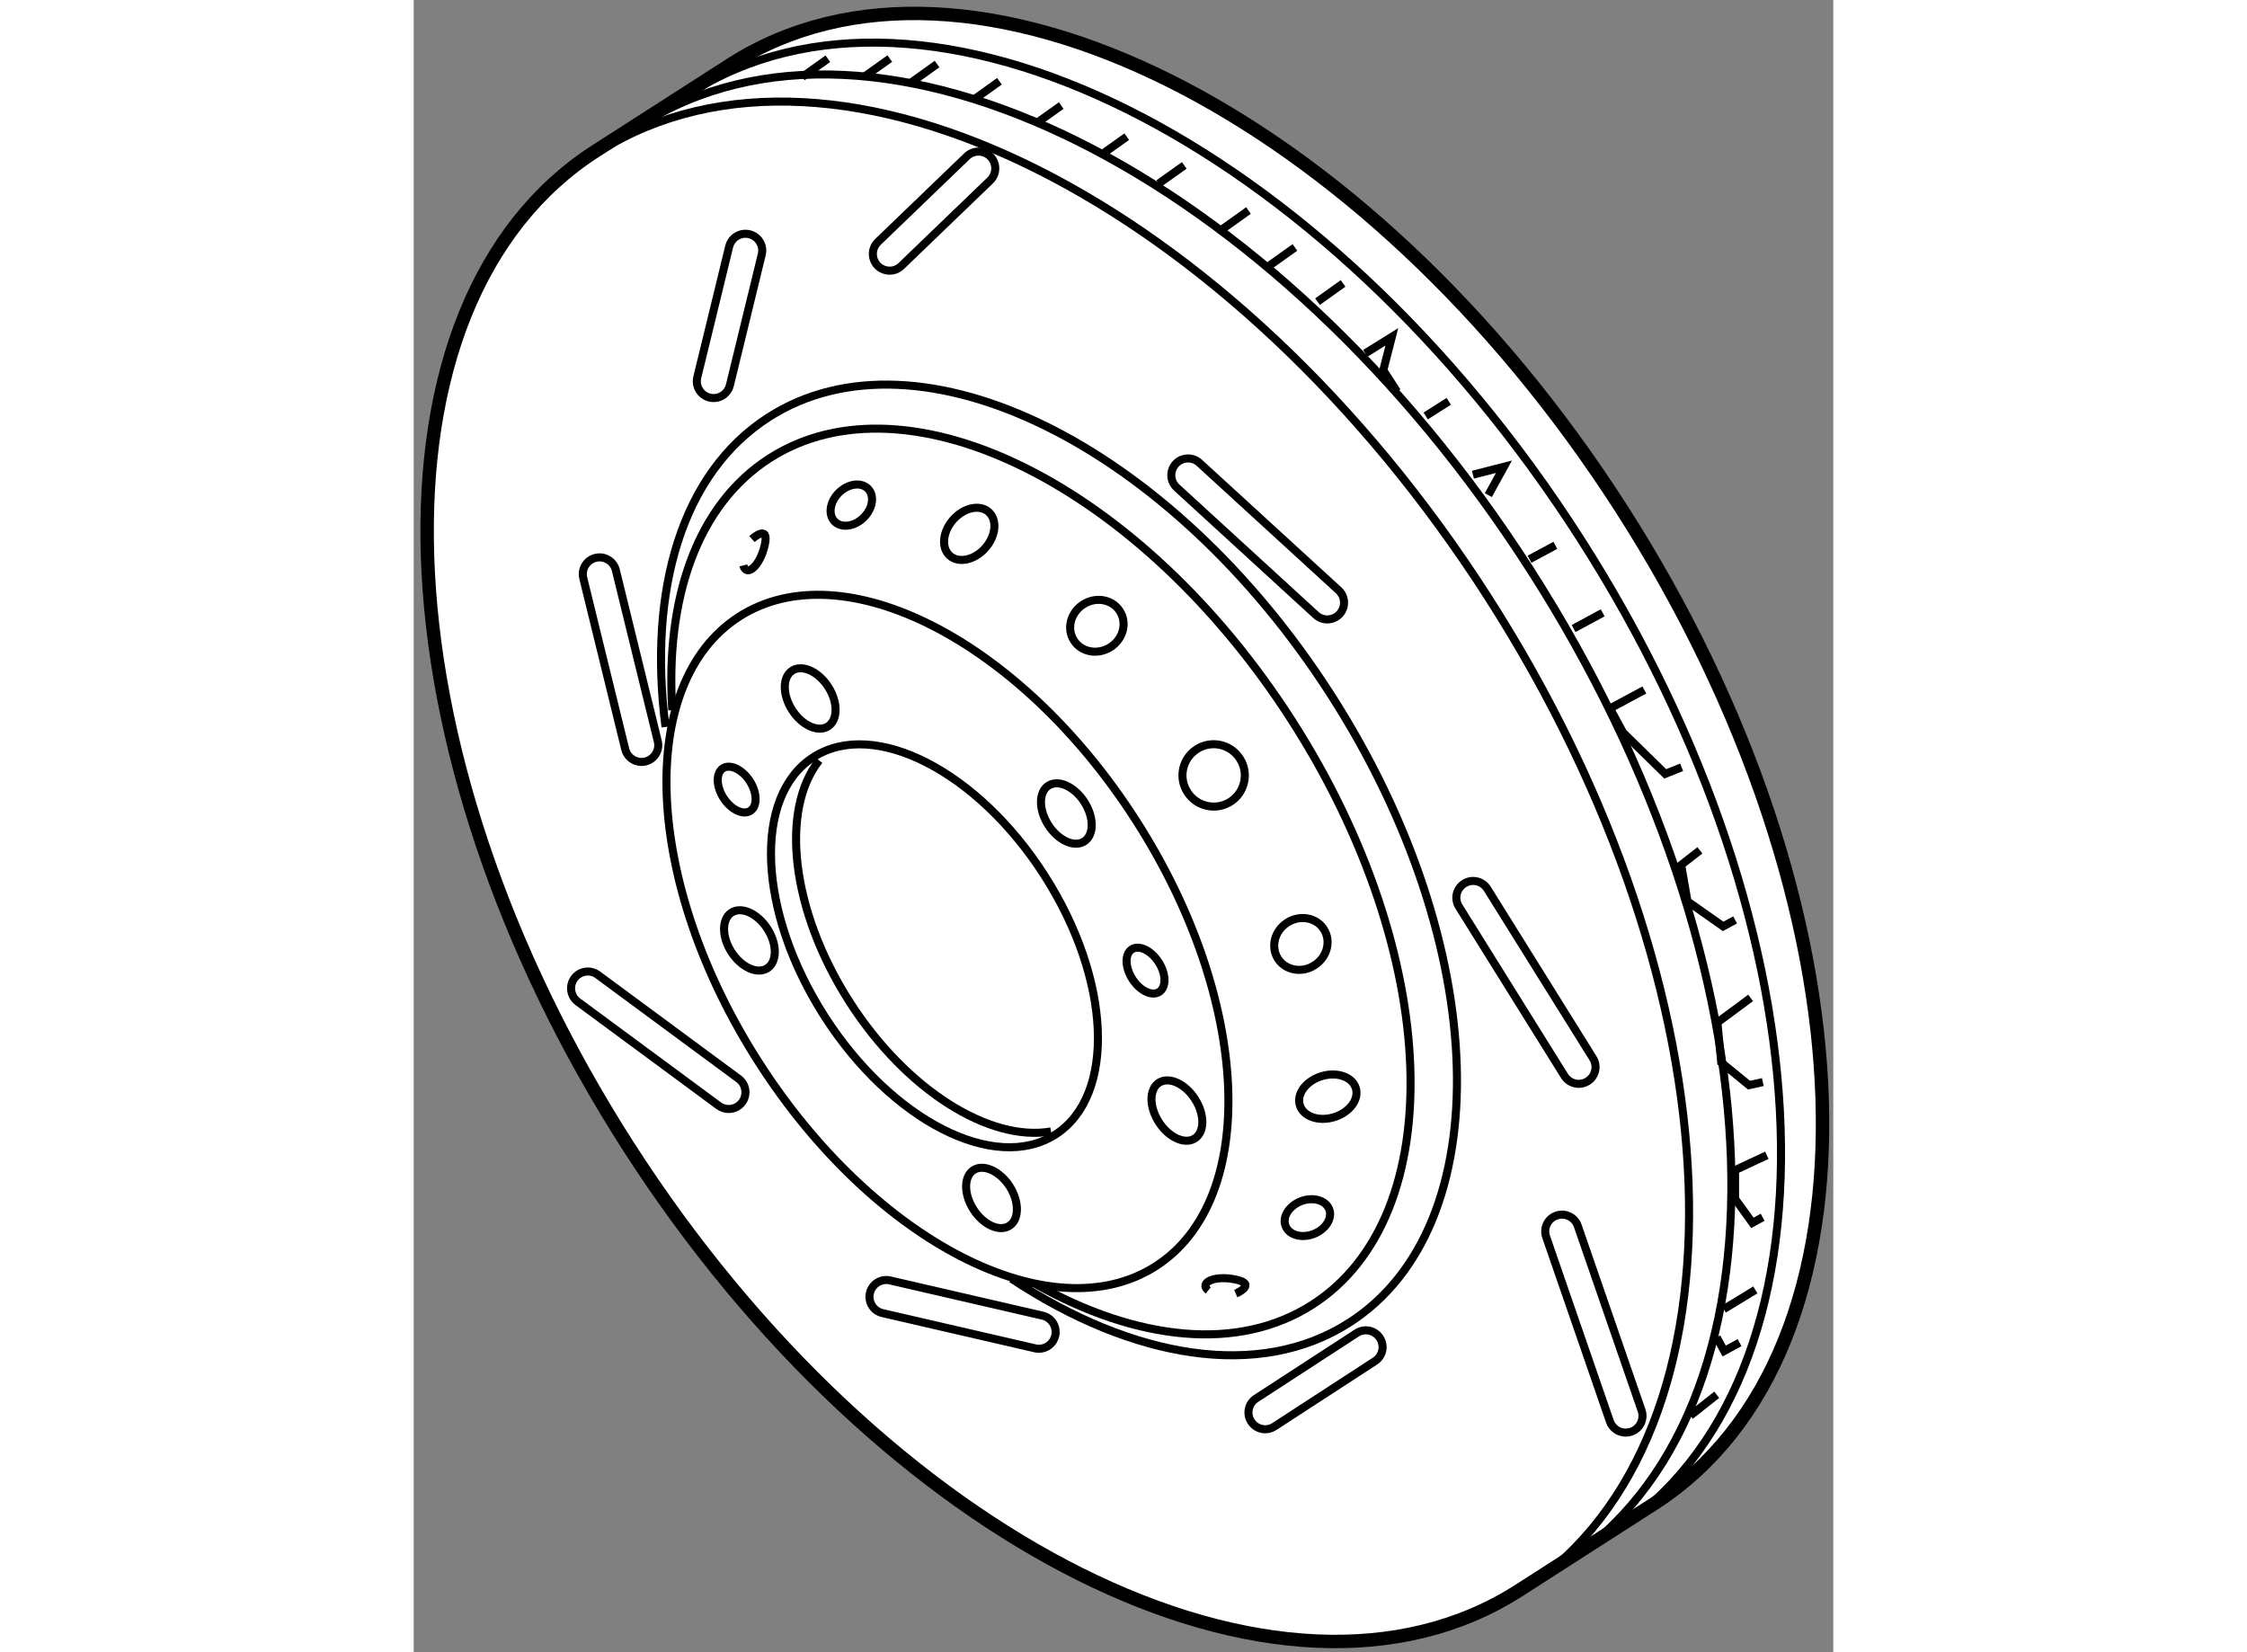 <?xml version="1.0" encoding="utf-8"?>
<!-- Generator: Adobe Illustrator 15.1.0, SVG Export Plug-In . SVG Version: 6.00 Build 0)  -->
<!DOCTYPE svg PUBLIC "-//W3C//DTD SVG 1.1//EN" "http://www.w3.org/Graphics/SVG/1.1/DTD/svg11.dtd">
<svg version="1.1" xmlns="http://www.w3.org/2000/svg" xmlns:xlink="http://www.w3.org/1999/xlink" x="0px" y="0px" width="244.8px"
	 height="180px" viewBox="132.483 62.97 52.914 61.586" enable-background="new 0 0 244.8 180" xml:space="preserve">
	
<rect x="132.483" y="62.97" width="52.914" height="61.586" fill="#808080" stroke="none"/>
	
<g><path fill="#FFFFFF" stroke="#000000" stroke-width="0.5" d="M144.295,65.373c8.84-5.667,23.705,1.751,33.209,16.567
			c9.502,14.819,10.039,31.426,1.197,37.092l-5.018,3.221c-8.84,5.668-23.705-1.752-33.209-16.568
			c-9.498-14.819-10.039-31.425-1.197-37.093L144.295,65.373z"></path><path fill="none" stroke="#000000" stroke-width="0.3" d="M139.426,68.591c8.852-5.54,23.639,1.879,33.102,16.637
			c9.443,14.726,10.033,31.22,1.365,36.986"></path><path fill="none" stroke="#000000" stroke-width="0.3" d="M140.898,67.649c8.842-5.67,23.707,1.748,33.209,16.566
			c9.498,14.817,10.039,31.424,1.199,37.094"></path><path fill="none" stroke="#000000" stroke-width="0.3" d="M142.75,66.462c8.838-5.669,23.705,1.749,33.207,16.567
			c9.5,14.819,10.039,31.424,1.199,37.092"></path><path fill="none" stroke="#000000" stroke-width="0.3" d="M141.869,90.068c-0.658-5.111,0.611-9.472,3.846-11.547
			c5.605-3.592,14.996,1.047,20.969,10.367c5.975,9.32,6.277,19.791,0.672,23.384c-3.354,2.152-8.066,1.352-12.59-1.637"></path><path fill="none" stroke="#000000" stroke-width="0.3" d="M142.121,89.443c-0.266-4.174,0.928-7.658,3.625-9.389
			c5.168-3.313,13.885,1.063,19.471,9.775c5.586,8.712,5.928,18.46,0.762,21.773c-2.764,1.773-6.545,1.344-10.314-0.77"></path><path fill="none" stroke="#000000" stroke-width="0.3" d="M144.613,85.956c3.883-2.488,10.508,0.909,14.795,7.6
			c4.289,6.686,4.613,14.125,0.732,16.613c-3.883,2.49-10.508-0.912-14.793-7.598C141.059,95.886,140.732,88.447,144.613,85.956z"></path><ellipse transform="matrix(-0.54 -0.842 0.842 -0.54 151.176 279.201)" fill="none" stroke="#000000" stroke-width="0.3" cx="151.909" cy="98.276" rx="8.353" ry="4.866"></ellipse><path fill="none" stroke="#000000" stroke-width="0.3" d="M156.238,105.144c-2.275,0.4-5.387-1.521-7.508-4.828
			c-2.184-3.406-2.594-7.154-1.135-9.001"></path><ellipse transform="matrix(-0.541 -0.841 0.841 -0.541 160.257 296.217)" fill="none" stroke="#000000" stroke-width="0.3" cx="160.988" cy="104.362" rx="1.235" ry="0.799"></ellipse><ellipse transform="matrix(-0.54 -0.842 0.842 -0.54 162.87 275.704)" fill="none" stroke="#000000" stroke-width="0.3" cx="156.774" cy="93.346" rx="1.235" ry="0.797"></ellipse><path fill="none" stroke="#000000" stroke-width="0.3" d="M146.594,87.966c0.371-0.238,0.973,0.034,1.34,0.606
			c0.369,0.574,0.363,1.233-0.008,1.474c-0.371,0.236-0.973-0.037-1.338-0.609C146.221,88.865,146.223,88.205,146.594,87.966z"></path><ellipse transform="matrix(-0.54 -0.842 0.842 -0.54 140.701 273.043)" fill="none" stroke="#000000" stroke-width="0.3" cx="144.965" cy="98.072" rx="1.233" ry="0.798"></ellipse><path fill="none" stroke="#000000" stroke-width="0.3" d="M153.354,106.583c0.371-0.236,0.971,0.037,1.342,0.607
			c0.365,0.576,0.361,1.234-0.008,1.471c-0.371,0.24-0.971-0.033-1.34-0.607C152.98,107.481,152.982,106.821,153.354,106.583z"></path><ellipse transform="matrix(-0.539 -0.842 0.842 -0.539 162.435 287.093)" fill="none" stroke="#000000" stroke-width="0.3" cx="159.772" cy="99.101" rx="0.944" ry="0.582"></ellipse><path fill="none" stroke="#000000" stroke-width="0.3" d="M144.01,91.607c0.271-0.172,0.717,0.043,1.002,0.48
			c0.279,0.439,0.287,0.935,0.018,1.108s-0.715-0.043-0.998-0.479C143.75,92.277,143.742,91.781,144.01,91.607z"></path><path fill="none" stroke="#000000" stroke-width="0.3" d="M163.125,111.19c0,0,0.811-0.35,0.008-0.523
			c-0.803-0.176-1.391,0.117-1.035,0.404"></path><path fill="none" stroke="#000000" stroke-width="0.3" d="M165.561,107.743c0.449-0.168,0.918-0.035,1.047,0.303
			c0.129,0.336-0.131,0.748-0.58,0.922c-0.451,0.172-0.918,0.039-1.047-0.299C164.848,108.329,165.111,107.917,165.561,107.743z"></path><ellipse transform="matrix(-0.29 -0.957 0.957 -0.29 115.482 293.421)" fill="none" stroke="#000000" stroke-width="0.3" cx="166.618" cy="103.859" rx="0.799" ry="1.091"></ellipse><path fill="none" stroke="#000000" stroke-width="0.3" d="M165.041,97.362c0.475-0.305,1.086-0.195,1.367,0.246
			c0.279,0.438,0.127,1.037-0.348,1.342c-0.471,0.305-1.082,0.193-1.363-0.246C164.418,98.267,164.57,97.667,165.041,97.362z"></path><path fill="none" stroke="#000000" stroke-width="0.3" d="M161.674,90.895c0.539-0.348,1.258-0.19,1.604,0.353
			c0.348,0.539,0.189,1.258-0.348,1.604c-0.543,0.347-1.262,0.188-1.607-0.354C160.975,91.959,161.131,91.242,161.674,90.895z"></path><path fill="none" stroke="#000000" stroke-width="0.3" d="M145.09,83.063c0,0,0.654-0.591,0.48,0.212
			c-0.176,0.803-0.686,1.216-0.801,0.771"></path><ellipse transform="matrix(0.7 0.714 -0.714 0.7 103.07 -81.704)" fill="none" stroke="#000000" stroke-width="0.3" cx="148.778" cy="81.821" rx="0.654" ry="0.872"></ellipse><ellipse transform="matrix(0.748 0.663 -0.663 0.748 93.582 -80.754)" fill="none" stroke="#000000" stroke-width="0.3" cx="153.211" cy="82.947" rx="0.799" ry="1.091"></ellipse><path fill="none" stroke="#000000" stroke-width="0.3" d="M158.457,87.091c0.475-0.305,0.627-0.904,0.344-1.345
			c-0.281-0.438-0.889-0.549-1.363-0.245c-0.473,0.304-0.627,0.903-0.346,1.343C157.371,87.283,157.982,87.394,158.457,87.091z"></path><line fill="none" stroke="#000000" stroke-width="0.3" x1="180.068" y1="115.737" x2="181.053" y2="114.96"></line><polyline fill="none" stroke="#000000" stroke-width="0.3" points="181.904,113.017 181.33,113.329 181.051,112.817 		"></polyline><line fill="none" stroke="#000000" stroke-width="0.3" x1="181.313" y1="111.769" x2="182.492" y2="111.05"></line><polyline fill="none" stroke="#000000" stroke-width="0.3" points="182.764,108.343 182.383,108.552 181.736,107.657 
			181.736,106.587 182.92,106.032 		"></polyline><polyline fill="none" stroke="#000000" stroke-width="0.3" points="182.771,103.304 182.256,103.419 181.221,102.573 
			181.078,101.083 182.316,100.167 		"></polyline><polyline fill="none" stroke="#000000" stroke-width="0.3" points="181.738,97.259 181.291,97.501 179.963,96.567 179.727,95.21 
			180.424,94.667 		"></polyline><polyline fill="none" stroke="#000000" stroke-width="0.3" points="179.744,91.57 179.133,91.816 177.559,90.274 177.074,89.377 
			178.354,88.689 		"></polyline><line fill="none" stroke="#000000" stroke-width="0.3" x1="176.801" y1="85.813" x2="175.717" y2="86.398"></line><line fill="none" stroke="#000000" stroke-width="0.3" x1="175.037" y1="83.297" x2="174.074" y2="83.815"></line><polyline fill="none" stroke="#000000" stroke-width="0.3" points="172.539,81.426 173.121,80.368 171.965,80.664 		"></polyline><line fill="none" stroke="#000000" stroke-width="0.3" x1="170.205" y1="78.475" x2="171.064" y2="77.929"></line><line fill="none" stroke="#000000" stroke-width="0.3" x1="146.967" y1="65.838" x2="147.92" y2="65.159"></line><line fill="none" stroke="#000000" stroke-width="0.3" x1="149.273" y1="65.833" x2="150.229" y2="65.153"></line><line fill="none" stroke="#000000" stroke-width="0.3" x1="151.037" y1="66.039" x2="151.99" y2="65.357"></line><line fill="none" stroke="#000000" stroke-width="0.3" x1="153.363" y1="66.68" x2="154.316" y2="65.999"></line><line fill="none" stroke="#000000" stroke-width="0.3" x1="155.664" y1="67.584" x2="156.619" y2="66.904"></line><line fill="none" stroke="#000000" stroke-width="0.3" x1="158.107" y1="68.744" x2="159.061" y2="68.064"></line><line fill="none" stroke="#000000" stroke-width="0.3" x1="160.252" y1="69.814" x2="161.205" y2="69.135"></line><line fill="none" stroke="#000000" stroke-width="0.3" x1="162.646" y1="71.497" x2="163.598" y2="70.817"></line><line fill="none" stroke="#000000" stroke-width="0.3" x1="164.377" y1="72.872" x2="165.33" y2="72.193"></line><line fill="none" stroke="#000000" stroke-width="0.3" x1="166.172" y1="74.214" x2="167.125" y2="73.534"></line><polyline fill="none" stroke="#000000" stroke-width="0.3" points="167.953,76.141 168.943,75.525 168.623,76.77 169.137,77.567 
					"></polyline><path fill="none" stroke="#000000" stroke-width="0.3" d="M143.512,77.79c-0.335-0.082-0.541-0.42-0.459-0.755l0,0l1.188-4.874
			c0.081-0.335,0.42-0.542,0.756-0.459l0,0c0.335,0.081,0.541,0.42,0.459,0.753l0,0l-1.188,4.876
			c-0.068,0.286-0.325,0.477-0.606,0.477l0,0C143.612,77.808,143.562,77.802,143.512,77.79L143.512,77.79z"></path><path fill="none" stroke="#000000" stroke-width="0.3" d="M140.366,90.894l-1.563-6.375c-0.082-0.333,0.123-0.673,0.459-0.755l0,0
			c0.335-0.082,0.673,0.124,0.755,0.459l0,0l1.563,6.375c0.082,0.333-0.123,0.673-0.459,0.756l0,0
			c-0.05,0.012-0.1,0.018-0.148,0.018l0,0C140.691,91.371,140.437,91.18,140.366,90.894L140.366,90.894z"></path><path fill="none" stroke="#000000" stroke-width="0.3" d="M143.851,104.185l-5.25-3.874c-0.277-0.204-0.335-0.597-0.13-0.875l0,0
			c0.204-0.276,0.596-0.336,0.873-0.13l0,0l5.25,3.875c0.277,0.203,0.337,0.595,0.132,0.874l0,0
			c-0.122,0.165-0.311,0.253-0.503,0.253l0,0C144.094,104.308,143.963,104.268,143.851,104.185L143.851,104.185z"></path><path fill="none" stroke="#000000" stroke-width="0.3" d="M155.645,113.229l-5.687-1.313c-0.338-0.076-0.548-0.412-0.47-0.748l0,0
			c0.078-0.338,0.414-0.547,0.75-0.47l0,0l5.687,1.313c0.338,0.078,0.548,0.414,0.47,0.75l0,0c-0.067,0.289-0.324,0.484-0.608,0.484
			l0,0C155.739,113.245,155.692,113.24,155.645,113.229L155.645,113.229z"></path><path fill="none" stroke="#000000" stroke-width="0.3" d="M163.699,115.96c-0.188-0.289-0.107-0.675,0.184-0.863l0,0l3.75-2.438
			c0.289-0.189,0.675-0.107,0.863,0.184l0,0c0.189,0.289,0.107,0.676-0.184,0.863l0,0l-3.749,2.438
			c-0.104,0.068-0.224,0.102-0.341,0.102l0,0C164.019,116.245,163.818,116.145,163.699,115.96L163.699,115.96z"></path><path fill="none" stroke="#000000" stroke-width="0.3" d="M177.069,115.949l-2.375-6.876c-0.113-0.326,0.061-0.682,0.387-0.793
			l0,0c0.326-0.113,0.682,0.06,0.793,0.387l0,0l2.377,6.875c0.113,0.326-0.06,0.682-0.387,0.794l0,0
			c-0.067,0.023-0.137,0.034-0.205,0.034l0,0C177.4,116.37,177.159,116.208,177.069,115.949L177.069,115.949z"></path><path fill="none" stroke="#000000" stroke-width="0.3" d="M175.379,103.077l-3.937-6.314c-0.184-0.293-0.093-0.678,0.2-0.861l0,0
			c0.292-0.182,0.678-0.094,0.86,0.2l0,0l3.938,6.313c0.184,0.292,0.093,0.678-0.2,0.86l0,0c-0.103,0.064-0.217,0.095-0.329,0.095
			l0,0C175.702,103.37,175.498,103.266,175.379,103.077L175.379,103.077z"></path><path fill="none" stroke="#000000" stroke-width="0.3" d="M166.113,85.894l-5.188-4.75c-0.254-0.233-0.271-0.627-0.039-0.883l0,0
			c0.233-0.254,0.63-0.271,0.884-0.037l0,0l5.188,4.749c0.254,0.233,0.272,0.629,0.039,0.883l0,0
			c-0.123,0.134-0.292,0.203-0.462,0.203l0,0C166.384,86.058,166.232,86.004,166.113,85.894L166.113,85.894z"></path><path fill="none" stroke="#000000" stroke-width="0.3" d="M149.771,72.868c-0.239-0.25-0.23-0.645,0.019-0.884l0,0l3.312-3.188
			c0.249-0.239,0.645-0.233,0.884,0.017l0,0c0.238,0.249,0.232,0.645-0.017,0.884l0,0l-3.313,3.188
			c-0.12,0.117-0.276,0.174-0.433,0.174l0,0C150.059,73.058,149.894,72.994,149.771,72.868L149.771,72.868z"></path></g>


</svg>